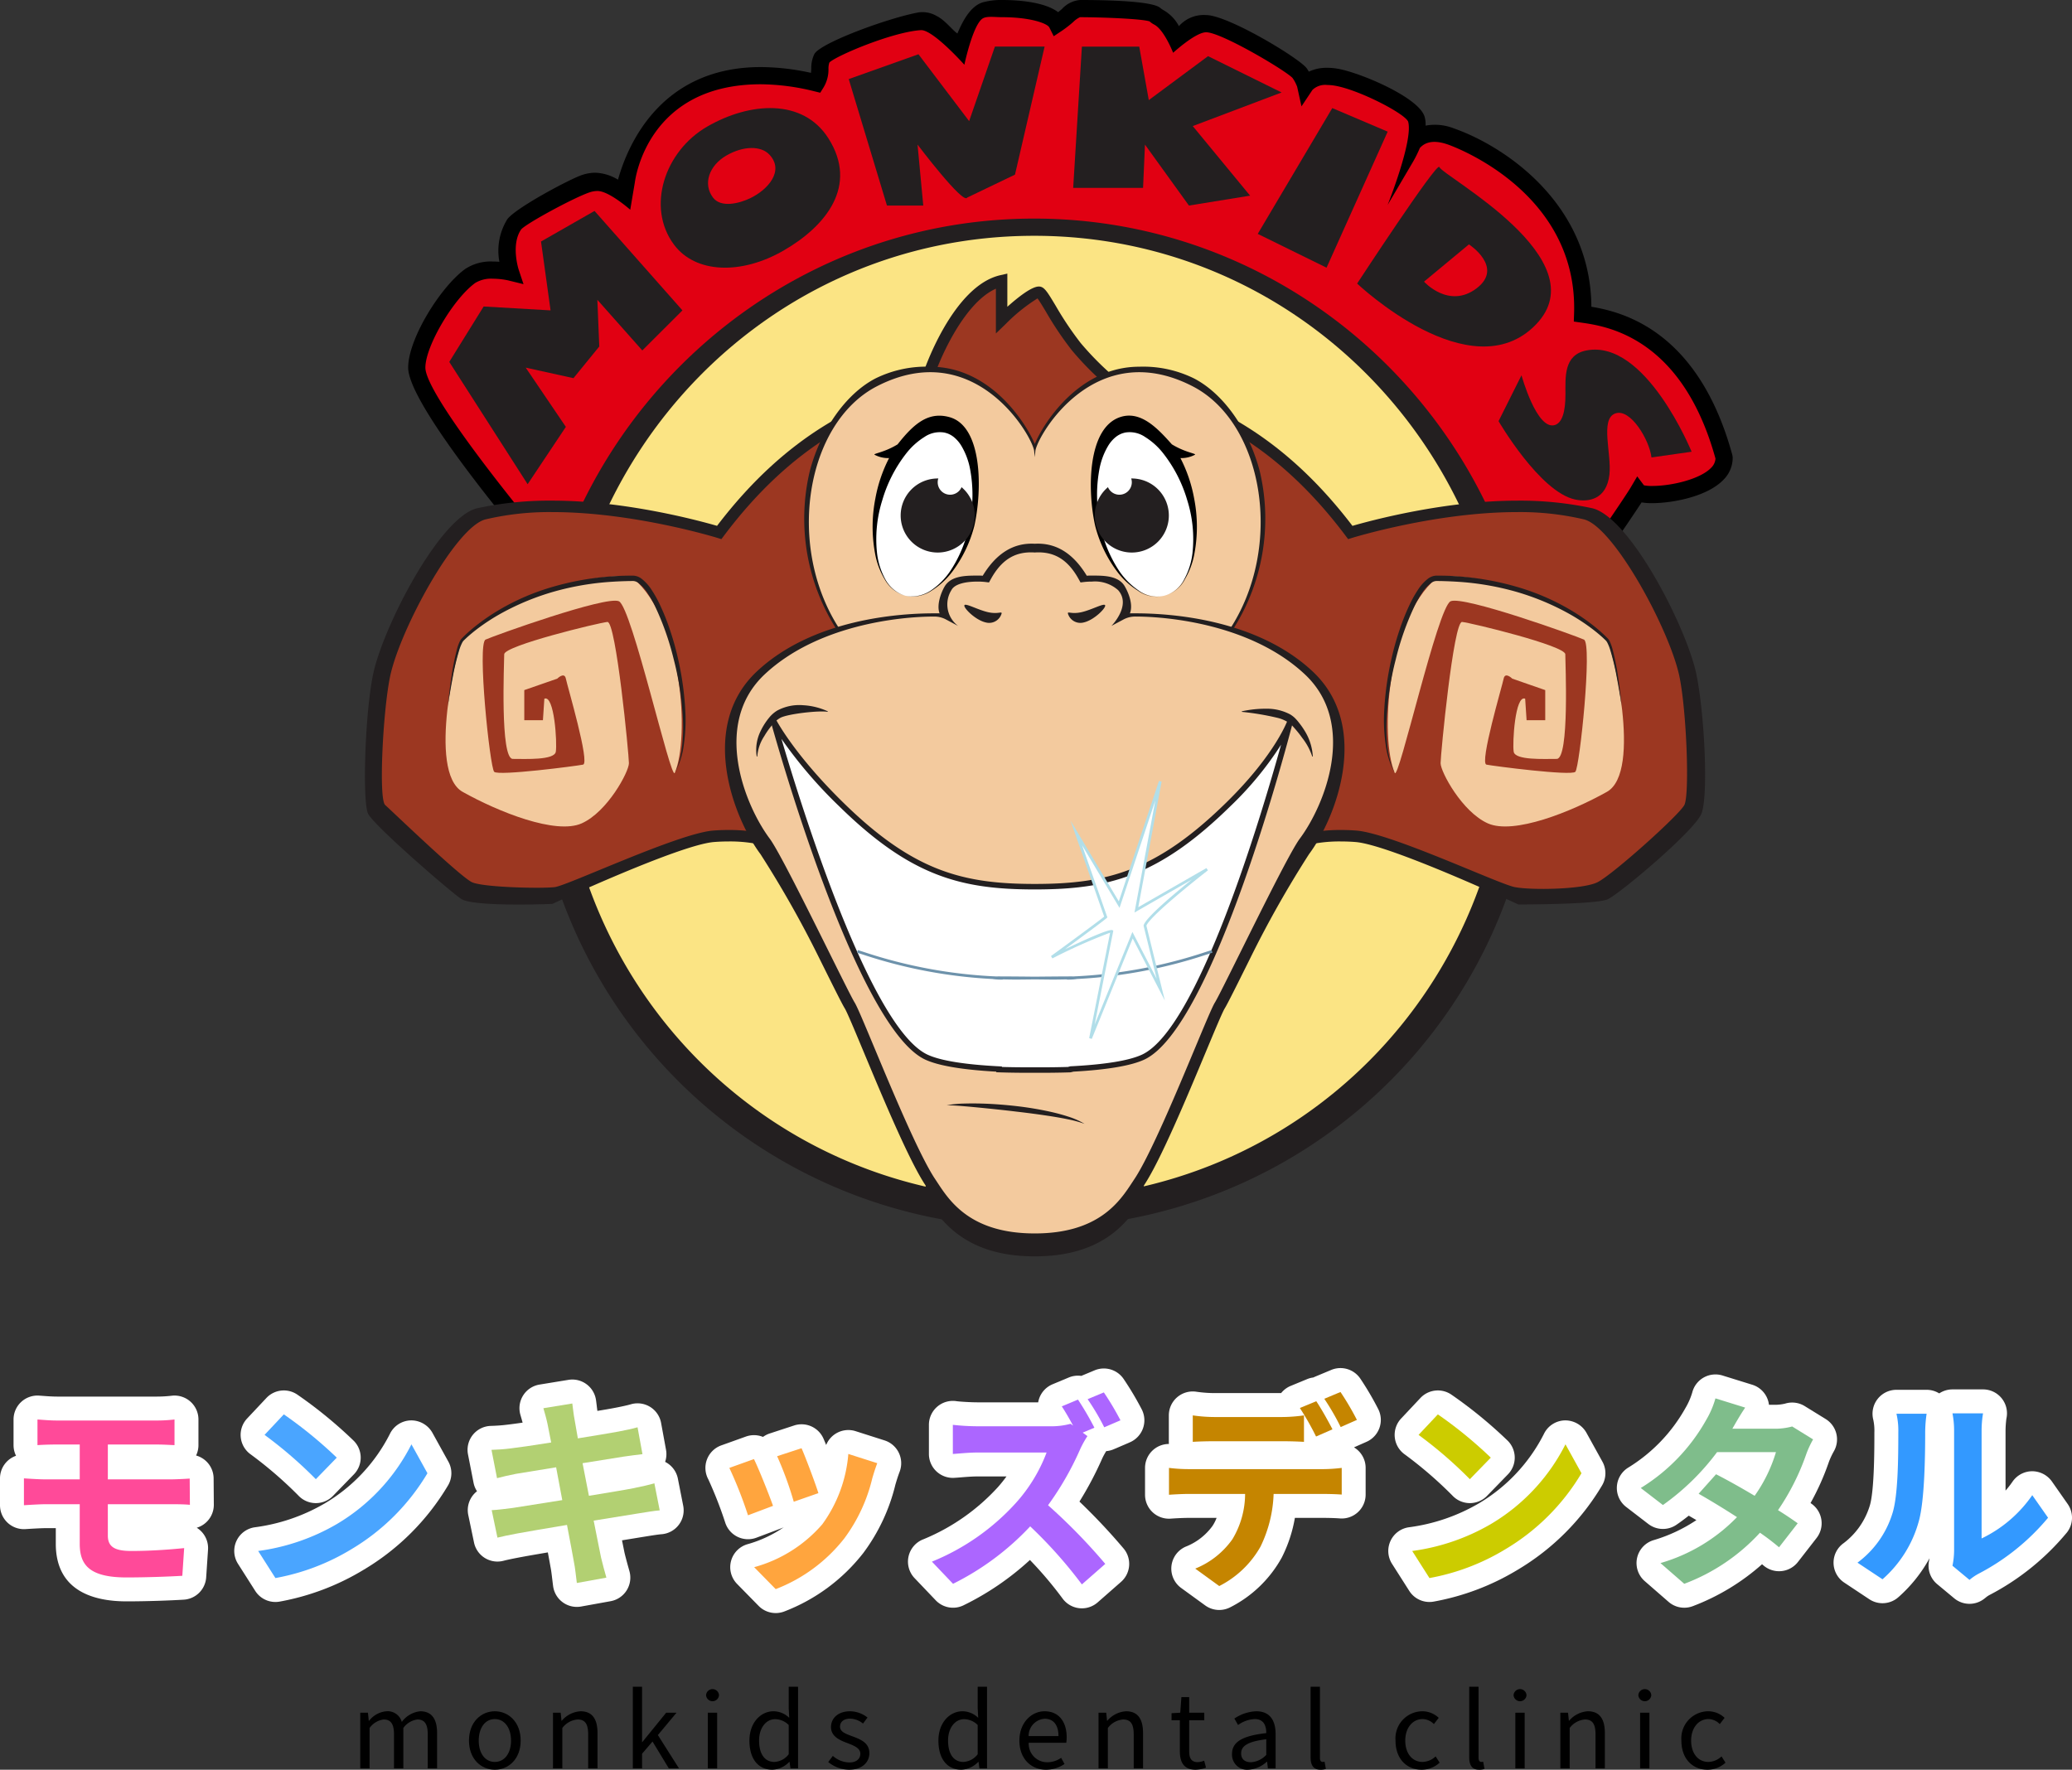 <svg id="デザイン_" data-name="デザイン１" xmlns="http://www.w3.org/2000/svg" width="302.981" height="258.827" viewBox="0 0 302.981 258.827">
  <rect x="0" y="0" width="302.981" height="258.827" fill="#333333" stroke="none"/>
  <defs>
    <style>
      .cls-1 {
        fill: #fff;
      }

      .cls-2 {
        fill: #ff4a99;
      }

      .cls-3 {
        fill: #4aa5ff;
      }

      .cls-4 {
        fill: #b2d072;
      }

      .cls-5 {
        fill: #ffa53e;
      }

      .cls-6 {
        fill: #ac66ff;
      }

      .cls-7 {
        fill: #c58500;
      }

      .cls-8 {
        fill: #cc0;
      }

      .cls-9 {
        fill: #7fbd8b;
      }

      .cls-10 {
        fill: #39f;
      }

      .cls-11 {
        fill: #e10012;
      }

      .cls-12 {
        fill: #fbe484;
      }

      .cls-13 {
        fill: #231f20;
      }

      .cls-14 {
        fill: #9c3721;
      }

      .cls-15 {
        fill: #f3ca9e;
      }

      .cls-16 {
        fill: #6d92ab;
      }

      .cls-17 {
        fill: #b1dee9;
      }
    </style>
  </defs>
  <g>
    <g>
      <g>
        <g>
          <path class="cls-1" d="M15.77,224.584c0,1.65,1.021,2.25,3.42,2.25,2.7,0,5.34-.18,7.739-.42l-.27,4.05c-1.949.12-5.34.24-8.16.24-5.489,0-6.84-1.89-6.84-4.92V219.994H6.771c-.84,0-2.37.09-3.271.15v-3.93c.841.06,2.34.15,3.271.15h4.889V211.264H8.39c-1.08,0-2.039.03-2.91.09v-3.75c.871.06,1.83.15,2.91.15H22.819a22.421,22.421,0,0,0,2.7-.15v3.75c-.78-.03-1.62-.09-2.7-.09H15.77V216.364H24.829c.631,0,2.13-.06,2.91-.12l.029,3.84c-.84-.09-2.189-.09-2.85-.09H15.77Z"/>
          <path class="cls-1" d="M18.499,234.204c-4.717,0-10.34-1.461-10.34-8.42V223.494H6.771c-.666,0-2.006.073-3.037.142A3.501,3.501,0,0,1,0,220.144v-3.93a3.501,3.501,0,0,1,2.345-3.304,3.491,3.491,0,0,1-.365-1.556v-3.75a3.499,3.499,0,0,1,3.741-3.492l.525.038c.688.051,1.398.104,2.144.104H22.819a18.984,18.984,0,0,0,2.249-.121,3.5,3.5,0,0,1,3.951,3.471v3.75a3.496,3.496,0,0,1-.346,1.517,3.501,3.501,0,0,1,2.565,3.346l.029,3.84a3.502,3.502,0,0,1-2.498,3.38,3.496,3.496,0,0,1,1.65,3.208l-.27,4.05a3.5,3.5,0,0,1-3.277,3.261C24.942,234.076,21.498,234.204,18.499,234.204Z"/>
        </g>
        <g>
          <path class="cls-1" d="M49.243,222.904a28.439,28.439,0,0,0,10.92-11.669l2.34,4.23a31.893,31.893,0,0,1-11.1,11.1,32.484,32.484,0,0,1-11.129,4.23l-2.52-3.96A30.906,30.906,0,0,0,49.243,222.904Zm0-9.719L46.185,216.334a62.47,62.47,0,0,0-7.5-6.479l2.819-3A62.88,62.88,0,0,1,49.243,213.184Z"/>
          <path class="cls-1" d="M40.273,234.294a3.501,3.501,0,0,1-2.952-1.621l-2.52-3.96a3.5,3.5,0,0,1,2.465-5.345,27.239,27.239,0,0,0,10.18-3.468l.01-.005a24.862,24.862,0,0,0,9.535-10.14,3.501,3.501,0,0,1,3.052-2.018,3.55,3.55,0,0,1,3.183,1.804L65.565,213.77a3.498,3.498,0,0,1-.013,3.411A35.374,35.374,0,0,1,53.209,229.562a36.013,36.013,0,0,1-12.348,4.682A3.497,3.497,0,0,1,40.273,234.294ZM46.185,219.834l-.039-0a3.501,3.501,0,0,1-2.525-1.117,59.059,59.059,0,0,0-6.94-5.993,3.501,3.501,0,0,1-.546-5.266l2.819-3a3.501,3.501,0,0,1,4.501-.509,65.273,65.273,0,0,1,8.306,6.804,3.5,3.5,0,0,1-.006,4.87l-3.059,3.15A3.499,3.499,0,0,1,46.185,219.834Z"/>
        </g>
        <g>
          <path class="cls-1" d="M96.469,220.894c-.779.06-2.01.27-3.149.45-1.44.24-3.87.63-6.51,1.05.479,2.46.899,4.47,1.08,5.4.21.9.51,1.98.779,2.94l-4.319.78c-.15-1.14-.24-2.16-.42-3.03-.15-.87-.54-2.94-1.021-5.46-3.06.51-5.879.99-7.169,1.23-1.29.24-2.311.45-3,.63l-.84-4.02c.81-.03,2.159-.21,3.119-.33,1.38-.21,4.17-.66,7.2-1.14l-.9-4.8c-2.64.42-4.949.81-5.88.96-1.05.21-1.859.39-2.76.63l-.81-4.14c.96-.03,1.859-.09,2.79-.21,1.05-.12,3.359-.45,5.939-.87-.24-1.26-.45-2.25-.54-2.73-.18-.84-.39-1.56-.6-2.28l4.229-.69c.09.6.18,1.62.33,2.34.06.42.24,1.41.48,2.76,2.55-.42,4.829-.78,5.909-.99.96-.18,2.1-.42,2.82-.63l.72,3.93c-.66.06-1.86.24-2.76.36l-6,.96.93,4.77c2.7-.45,5.16-.84,6.51-1.11,1.17-.24,2.28-.48,3.061-.72Z"/>
          <path class="cls-1" d="M84.35,235.013a3.499,3.499,0,0,1-3.47-3.042c-.047-.356-.089-.701-.129-1.034-.082-.688-.153-1.282-.249-1.746-.008-.037-.015-.074-.021-.112-.072-.422-.202-1.13-.372-2.036-1.717.292-2.999.515-3.728.651-1.271.236-2.198.43-2.757.575a3.499,3.499,0,0,1-4.31-2.671l-.84-4.02a3.496,3.496,0,0,1,1.277-3.479,3.471,3.471,0,0,1-.507-1.246l-.81-4.14a3.5,3.5,0,0,1,3.325-4.17c.932-.029,1.711-.087,2.451-.183.474-.054,1.24-.156,2.209-.296-.098-.368-.208-.744-.321-1.133a3.501,3.501,0,0,1,2.797-4.434l4.229-.69a3.499,3.499,0,0,1,4.024,2.936c.035.234.071.524.109.837.028.241.062.515.097.767,1.017-.167,1.852-.308,2.385-.412,1.059-.198,2.011-.409,2.51-.555a3.499,3.499,0,0,1,4.421,2.73l.72,3.93a3.489,3.489,0,0,1-.131,1.763q.114.057.226.124A3.501,3.501,0,0,1,99.124,216.258l.779,3.96a3.501,3.501,0,0,1-3.167,4.166c-.508.039-1.459.191-2.299.326l-.571.091c-.734.122-1.743.286-2.913.475.02.095.038.188.057.279.127.626.23,1.138.303,1.504.192.816.476,1.834.727,2.729a3.501,3.501,0,0,1-2.748,4.39l-4.319.78A3.501,3.501,0,0,1,84.35,235.013Z"/>
        </g>
        <g>
          <path class="cls-1" d="M113.039,220.234l-3.66,1.38a60.612,60.612,0,0,0-2.729-6.93l3.6-1.29C110.999,214.924,112.439,218.554,113.039,220.234Zm15.239-6.24c-.359.96-.54,1.59-.72,2.19a24.191,24.191,0,0,1-4.08,8.79,23.423,23.423,0,0,1-10.05,7.44l-3.149-3.21a20.189,20.189,0,0,0,9.96-6.27,20.226,20.226,0,0,0,3.81-10.29ZM119.669,218.374l-3.6,1.26a50.028,50.028,0,0,0-2.431-6.66l3.57-1.17C117.779,213.094,119.249,216.994,119.669,218.374Z"/>
          <path class="cls-1" d="M113.43,235.914a3.497,3.497,0,0,1-2.499-1.049l-3.149-3.21a3.499,3.499,0,0,1,1.605-5.835,17.857,17.857,0,0,0,5.219-2.455,3.494,3.494,0,0,1-.332.145l-3.66,1.38a3.5,3.5,0,0,1-4.573-2.224,58.994,58.994,0,0,0-2.464-6.305,3.501,3.501,0,0,1,1.893-4.97l3.6-1.29a3.494,3.494,0,0,1,2.5.053,3.494,3.494,0,0,1,.98-.504l3.57-1.17a3.501,3.501,0,0,1,4.291,1.911c.106.24.241.564.395.942a3.5,3.5,0,0,1,4.309-2.021l4.229,1.35a3.501,3.501,0,0,1,2.214,4.561c-.285.76-.436,1.265-.595,1.798l-.031.104a27.505,27.505,0,0,1-4.683,9.99,26.809,26.809,0,0,1-11.588,8.576A3.493,3.493,0,0,1,113.43,235.914Z"/>
        </g>
        <g>
          <path class="cls-1" d="M159.011,210.034a14.675,14.675,0,0,0-1.05,1.89,43.99,43.99,0,0,1-4.71,8.22,84.415,84.415,0,0,1,8.37,8.58l-3.42,3a66.382,66.382,0,0,0-7.56-8.489,39.419,39.419,0,0,1-11.28,8.4l-3.09-3.24a33.63,33.63,0,0,0,12.3-8.61,23.253,23.253,0,0,0,4.47-7.35H142.871c-1.26,0-2.909.18-3.539.21v-4.26a33.536,33.536,0,0,0,3.539.21h10.59a10.954,10.954,0,0,0,3.09-.36l.36.27c-.51-.96-1.11-2.01-1.65-2.82l2.37-.99a43.798,43.798,0,0,1,2.4,4.11l-1.71.72Zm2.46-1.29a35.268,35.268,0,0,0-2.43-4.11l2.37-.99a40.538,40.538,0,0,1,2.43,4.08Z"/>
          <path class="cls-1" d="M158.201,235.223a3.5,3.5,0,0,1-2.837-1.45,56.204,56.204,0,0,0-4.761-5.623,40.628,40.628,0,0,1-9.761,6.655,3.501,3.501,0,0,1-4.015-.756l-3.09-3.24a3.5,3.5,0,0,1,1.312-5.695,30.338,30.338,0,0,0,10.914-7.665c.414-.471.824-.985,1.213-1.515h-4.306c-.725,0-1.7.079-2.412.137-.4.032-.736.059-.96.069a3.5,3.5,0,0,1-3.667-3.496v-4.26a3.5,3.5,0,0,1,4.013-3.462c.543.08,2.155.172,3.026.172h8.939a3.546,3.546,0,0,1,.1-.423,3.501,3.501,0,0,1,2.002-2.217l2.37-.99a3.491,3.491,0,0,1,1.833-.237l1.947-.813a3.499,3.499,0,0,1,4.202,1.203,44.425,44.425,0,0,1,2.688,4.505,3.501,3.501,0,0,1-1.729,4.816l-2.37,1.02a3.503,3.503,0,0,1-1.094.274,10.807,10.807,0,0,0-.582,1.068,49.815,49.815,0,0,1-3.333,6.31,88.811,88.811,0,0,1,6.482,6.894,3.5,3.5,0,0,1-.399,4.85l-3.42,3A3.499,3.499,0,0,1,158.201,235.223Z"/>
        </g>
        <g>
          <path class="cls-1" d="M193.466,214.864a22.662,22.662,0,0,0,2.729-.18v3.9c-.75-.06-1.89-.09-2.729-.09h-7.23a19.023,19.023,0,0,1-1.92,7.709,14.39,14.39,0,0,1-6.029,5.76l-3.51-2.55a12.253,12.253,0,0,0,5.43-4.29,12.887,12.887,0,0,0,1.859-6.63h-8.249c-.87,0-2.04.06-2.88.12v-3.93a22.802,22.802,0,0,0,2.88.18ZM177.626,210.784c-1.02,0-2.31.03-3.21.09v-3.87a22.428,22.428,0,0,0,3.21.24h9.81a23.539,23.539,0,0,0,3.24-.24v3.87c-1.021-.06-2.19-.09-3.24-.09Zm14.819-.69a41.122,41.122,0,0,0-2.37-4.17l2.4-.99c.75,1.11,1.8,3,2.37,4.11Zm3.6-1.38a35.439,35.439,0,0,0-2.399-4.14l2.37-.99a39.968,39.968,0,0,1,2.399,4.08Z"/>
          <path class="cls-1" d="M178.286,235.463a3.499,3.499,0,0,1-2.058-.668l-3.51-2.55a3.5,3.5,0,0,1,.813-6.103,8.803,8.803,0,0,0,3.777-2.983,6.066,6.066,0,0,0,.591-1.165h-4.084c-.796,0-1.914.06-2.63.111a3.5,3.5,0,0,1-3.75-3.491v-3.93a3.499,3.499,0,0,1,3.493-3.5c-.009-.103-.014-.206-.014-.31v-3.87a3.5,3.5,0,0,1,4.041-3.458,18.927,18.927,0,0,0,2.669.198h9.711a3.496,3.496,0,0,1,1.404-1.055l2.4-.99a3.49,3.49,0,0,1,.907-.239c.08-.041.163-.08.248-.115l2.37-.99a3.501,3.501,0,0,1,4.238,1.254,43.138,43.138,0,0,1,2.658,4.527,3.499,3.499,0,0,1-1.731,4.729l-1.841.815a3.494,3.494,0,0,1,1.704,3.004v3.9a3.5,3.5,0,0,1-3.779,3.489c-.578-.046-1.586-.079-2.45-.079h-4.117a20.439,20.439,0,0,1-1.921,5.81,17.772,17.772,0,0,1-7.562,7.282A3.498,3.498,0,0,1,178.286,235.463Z"/>
        </g>
        <g>
          <path class="cls-1" d="M217.994,222.904a28.443,28.443,0,0,0,10.919-11.669l2.34,4.23a31.893,31.893,0,0,1-11.1,11.1,32.484,32.484,0,0,1-11.129,4.23l-2.521-3.96A30.923,30.923,0,0,0,217.994,222.904Zm0-9.719-3.061,3.15a62.381,62.381,0,0,0-7.499-6.479l2.819-3A62.963,62.963,0,0,1,217.994,213.184Z"/>
          <path class="cls-1" d="M209.023,234.294a3.498,3.498,0,0,1-2.951-1.621l-2.521-3.96a3.5,3.5,0,0,1,2.464-5.345,27.263,27.263,0,0,0,10.183-3.468l.008-.005a24.865,24.865,0,0,0,9.535-10.14,3.501,3.501,0,0,1,3.052-2.018,3.551,3.551,0,0,1,3.183,1.804l2.34,4.23a3.498,3.498,0,0,1-.013,3.411A35.374,35.374,0,0,1,221.959,229.562a36.013,36.013,0,0,1-12.348,4.682A3.497,3.497,0,0,1,209.023,234.294Zm5.91-14.46-.04-0a3.499,3.499,0,0,1-2.524-1.118,59.111,59.111,0,0,0-6.939-5.992,3.501,3.501,0,0,1-.546-5.266l2.819-3a3.501,3.501,0,0,1,4.501-.509,65.358,65.358,0,0,1,8.307,6.803,3.501,3.501,0,0,1-.007,4.872l-3.061,3.15A3.499,3.499,0,0,1,214.934,219.834Z"/>
        </g>
        <g>
          <path class="cls-1" d="M265.123,210.514a14.146,14.146,0,0,0-.99,2.13,34.486,34.486,0,0,1-4.14,8.22c1.11.69,2.13,1.38,2.88,1.92l-2.729,3.51a34.664,34.664,0,0,0-2.79-2.13,28.636,28.636,0,0,1-11.069,7.47l-3.48-3.03a25.368,25.368,0,0,0,11.19-6.72c-2.04-1.32-4.08-2.55-5.61-3.42l2.55-2.85c1.59.81,3.63,1.95,5.64,3.15a21.836,21.836,0,0,0,3.12-6.39H251.084a35.315,35.315,0,0,1-7.92,7.74l-3.24-2.49a27.458,27.458,0,0,0,9.57-9.959,13.288,13.288,0,0,0,1.35-3.15l4.35,1.35c-.72,1.05-1.5,2.43-1.859,3.06l-.03.03h6.149a9.528,9.528,0,0,0,2.61-.33Z"/>
          <path class="cls-1" d="M246.285,235.134a3.498,3.498,0,0,1-2.299-.86l-3.48-3.03a3.5,3.5,0,0,1,1.276-5.988,23.011,23.011,0,0,0,6.275-2.934c-.383-.227-.757-.445-1.117-.652q-.898.715-1.802,1.333a3.5,3.5,0,0,1-4.107-.115l-3.24-2.49a3.5,3.5,0,0,1,.303-5.758,23.909,23.909,0,0,0,8.366-8.72q.031-.055.064-.109a9.942,9.942,0,0,0,.93-2.167,3.5,3.5,0,0,1,4.427-2.472l4.35,1.35a3.5,3.5,0,0,1,2.438,2.933h.784a6.484,6.484,0,0,0,1.55-.165,3.5,3.5,0,0,1,2.899.358l3.06,1.89a3.499,3.499,0,0,1,1.189,4.732,10.816,10.816,0,0,0-.727,1.563,36.912,36.912,0,0,1-2.676,5.99c.057.041.113.081.169.121a3.501,3.501,0,0,1,.718,4.989l-2.729,3.51a3.499,3.499,0,0,1-5.067.485c-.058-.05-.117-.101-.18-.154a32.574,32.574,0,0,1-10.124,6.129A3.5,3.5,0,0,1,246.285,235.134Z"/>
        </g>
        <g>
          <path class="cls-1" d="M271.613,228.544a14.153,14.153,0,0,0,5.1-7.17c.84-2.58.87-8.25.87-11.88a10.916,10.916,0,0,0-.271-2.73h4.41a19.091,19.091,0,0,0-.21,2.7c0,3.54-.09,9.87-.9,12.899a17.372,17.372,0,0,1-5.34,8.61Zm13.89.45a11.488,11.488,0,0,0,.239-2.22V209.284a13.391,13.391,0,0,0-.239-2.58h4.47a15.198,15.198,0,0,0-.21,2.61v15.689a18.994,18.994,0,0,0,7.409-6.33l2.31,3.3a33.025,33.025,0,0,1-10.169,8.19,7.683,7.683,0,0,0-1.32.9Z"/>
          <path class="cls-1" d="M287.992,234.563a3.491,3.491,0,0,1-2.237-.809l-2.489-2.07a3.499,3.499,0,0,1-1.188-3.407c.022-.11.046-.238.068-.376a21.111,21.111,0,0,1-4.556,5.695,3.5,3.5,0,0,1-4.254.293l-3.659-2.43a3.5,3.5,0,0,1-.079-5.777,10.811,10.811,0,0,0,3.791-5.404c.694-2.133.694-8.418.694-10.785a7.468,7.468,0,0,0-.165-1.878,3.499,3.499,0,0,1,3.395-4.352h4.41a3.501,3.501,0,0,1,1.844.525,3.497,3.497,0,0,1,1.937-.585h4.47a3.5,3.5,0,0,1,3.421,4.241,13.722,13.722,0,0,0-.131,1.868v8.694a15.101,15.101,0,0,0,1.029-1.323,3.5,3.5,0,0,1,2.869-1.511,3.553,3.553,0,0,1,2.878,1.493l2.31,3.3a3.499,3.499,0,0,1-.092,4.139,36.655,36.655,0,0,1-11.356,9.177,3.129,3.129,0,0,0-.551.38l-.226.176A3.493,3.493,0,0,1,287.992,234.563Zm5.395-27.088a3.391,3.391,0,0,1-.098.346A2.327,2.327,0,0,0,293.387,207.476Z"/>
        </g>
      </g>
      <g>
        <path class="cls-2" d="M15.769,224.584c0,1.65,1.021,2.25,3.42,2.25,2.701,0,5.34-.18,7.74-.42l-.27,4.05c-1.95.12-5.34.24-8.16.24-5.49,0-6.84-1.89-6.84-4.92V219.994H6.77c-.84,0-2.37.09-3.271.15v-3.93c.841.06,2.34.15,3.271.15h4.89V211.264H8.39c-1.08,0-2.04.03-2.91.09v-3.75c.87.06,1.83.15,2.91.15H22.819a22.391,22.391,0,0,0,2.699-.15v3.75c-.779-.03-1.619-.09-2.699-.09H15.769V216.364H24.829c.63,0,2.129-.06,2.91-.12l.029,3.84c-.84-.09-2.189-.09-2.85-.09h-9.15Z"/>
        <path class="cls-3" d="M49.243,222.904a28.452,28.452,0,0,0,10.92-11.669l2.34,4.23a31.901,31.901,0,0,1-11.1,11.1,32.492,32.492,0,0,1-11.129,4.23l-2.521-3.96A30.918,30.918,0,0,0,49.243,222.904Zm0-9.719L46.184,216.334a62.318,62.318,0,0,0-7.5-6.479l2.819-3A62.962,62.962,0,0,1,49.243,213.184Z"/>
        <path class="cls-4" d="M96.468,220.894c-.779.06-2.01.27-3.148.45-1.441.24-3.871.63-6.51,1.05.479,2.46.898,4.47,1.08,5.4.209.9.51,1.98.779,2.94l-4.32.78c-.15-1.14-.24-2.16-.42-3.03-.15-.87-.539-2.94-1.02-5.46-3.061.51-5.879.99-7.17,1.23-1.289.24-2.311.45-3,.63l-.84-4.02c.811-.03,2.16-.21,3.119-.33,1.381-.21,4.17-.66,7.201-1.14l-.9-4.8c-2.641.42-4.949.81-5.881.96-1.049.21-1.859.39-2.76.63l-.809-4.14c.959-.03,1.859-.09,2.789-.21,1.051-.12,3.359-.45,5.939-.87-.24-1.26-.449-2.25-.539-2.73-.18-.84-.391-1.56-.6-2.28l4.229-.69c.09.6.18,1.62.33,2.34.061.42.24,1.41.48,2.76,2.551-.42,4.83-.78,5.91-.99.959-.18,2.1-.42,2.82-.63l.719,3.93c-.66.06-1.859.24-2.76.36l-6,.96.93,4.77c2.701-.45,5.16-.84,6.51-1.11,1.17-.24,2.281-.48,3.061-.72Z"/>
        <path class="cls-5" d="M113.038,220.234l-3.66,1.38a60.792,60.792,0,0,0-2.729-6.93l3.6-1.29C110.999,214.924,112.438,218.554,113.038,220.234Zm15.24-6.24c-.359.96-.541,1.59-.721,2.19a24.159,24.159,0,0,1-4.08,8.79,23.42,23.42,0,0,1-10.049,7.44l-3.15-3.21a20.187,20.187,0,0,0,9.961-6.27,20.225,20.225,0,0,0,3.809-10.29ZM119.669,218.374l-3.6,1.26a50.173,50.173,0,0,0-2.432-6.66l3.57-1.17C117.778,213.094,119.249,216.994,119.669,218.374Z"/>
        <path class="cls-6" d="M159.011,210.034a14.668,14.668,0,0,0-1.051,1.89,43.926,43.926,0,0,1-4.709,8.22,84.396,84.396,0,0,1,8.369,8.58l-3.42,3a66.372,66.372,0,0,0-7.559-8.489,39.424,39.424,0,0,1-11.281,8.4l-3.09-3.24a33.634,33.634,0,0,0,12.301-8.61,23.267,23.267,0,0,0,4.469-7.35H142.87c-1.26,0-2.908.18-3.539.21v-4.26a33.568,33.568,0,0,0,3.539.21H153.46a10.949,10.949,0,0,0,3.09-.36l.361.27c-.51-.96-1.111-2.01-1.65-2.82l2.369-.99a43.372,43.372,0,0,1,2.4,4.11l-1.709.72Zm2.459-1.29a34.996,34.996,0,0,0-2.43-4.11l2.371-.99a40.907,40.907,0,0,1,2.43,4.08Z"/>
        <path class="cls-7" d="M193.466,214.864a22.647,22.647,0,0,0,2.729-.18v3.9c-.75-.06-1.889-.09-2.729-.09h-7.23a19.023,19.023,0,0,1-1.92,7.709,14.396,14.396,0,0,1-6.029,5.76l-3.51-2.55a12.264,12.264,0,0,0,5.43-4.29,12.897,12.897,0,0,0,1.859-6.63h-8.25c-.869,0-2.039.06-2.879.12v-3.93a22.786,22.786,0,0,0,2.879.18ZM177.626,210.784c-1.02,0-2.311.03-3.211.09v-3.87a22.453,22.453,0,0,0,3.211.24h9.809a23.528,23.528,0,0,0,3.24-.24v3.87c-1.02-.06-2.189-.09-3.24-.09Zm14.818-.69a40.927,40.927,0,0,0-2.369-4.17l2.4-.99c.75,1.11,1.799,3,2.369,4.11Zm3.6-1.38a35.434,35.434,0,0,0-2.398-4.14l2.369-.99a39.984,39.984,0,0,1,2.4,4.08Z"/>
        <path class="cls-8" d="M217.993,222.904a28.452,28.452,0,0,0,10.92-11.669l2.34,4.23a31.893,31.893,0,0,1-11.1,11.1,32.492,32.492,0,0,1-11.129,4.23l-2.521-3.96A30.923,30.923,0,0,0,217.993,222.904Zm0-9.719-3.061,3.15a62.294,62.294,0,0,0-7.498-6.479l2.818-3A62.889,62.889,0,0,1,217.993,213.184Z"/>
        <path class="cls-9" d="M265.122,210.514a14.242,14.242,0,0,0-.99,2.13,34.479,34.479,0,0,1-4.139,8.22c1.109.69,2.129,1.38,2.879,1.92l-2.729,3.51a34.699,34.699,0,0,0-2.791-2.13,28.632,28.632,0,0,1-11.068,7.47l-3.48-3.03a25.364,25.364,0,0,0,11.189-6.72c-2.039-1.32-4.08-2.55-5.609-3.42l2.549-2.85c1.59.81,3.631,1.95,5.641,3.15a21.806,21.806,0,0,0,3.119-6.39H251.083a35.274,35.274,0,0,1-7.92,7.74l-3.24-2.49a27.449,27.449,0,0,0,9.57-9.959,13.288,13.288,0,0,0,1.35-3.15l4.35,1.35c-.719,1.05-1.5,2.43-1.859,3.06l-.029.03h6.148a9.53,9.53,0,0,0,2.611-.33Z"/>
        <path class="cls-10" d="M271.612,228.544a14.147,14.147,0,0,0,5.1-7.17c.84-2.58.871-8.25.871-11.88a10.862,10.862,0,0,0-.271-2.73h4.41a19.317,19.317,0,0,0-.209,2.7c0,3.54-.09,9.87-.9,12.899a17.379,17.379,0,0,1-5.34,8.61Zm13.891.45a11.495,11.495,0,0,0,.238-2.22V209.284a13.434,13.434,0,0,0-.238-2.58h4.469a15.365,15.365,0,0,0-.209,2.61v15.689a18.992,18.992,0,0,0,7.408-6.33l2.311,3.3a33.04,33.04,0,0,1-10.17,8.19,7.723,7.723,0,0,0-1.32.9Z"/>
      </g>
    </g>
    <g>
      <path d="M52.679,250.487h1.125l.12,1.185h.045a3.578,3.578,0,0,1,2.534-1.395,2.147,2.147,0,0,1,2.25,1.56,3.851,3.851,0,0,1,2.686-1.56c1.68,0,2.475,1.11,2.475,3.195v5.16H62.548v-4.98c0-1.53-.479-2.175-1.515-2.175a3.007,3.007,0,0,0-2.055,1.245v5.91H57.614v-4.98c0-1.53-.48-2.175-1.516-2.175a3.007,3.007,0,0,0-2.055,1.245v5.91H52.679Z"/>
      <path d="M68.577,254.567c0-2.715,1.785-4.29,3.779-4.29,1.995,0,3.78,1.575,3.78,4.29,0,2.7-1.785,4.26-3.78,4.26C70.362,258.827,68.577,257.267,68.577,254.567Zm6.149,0c0-1.875-.96-3.15-2.37-3.15s-2.354,1.275-2.354,3.15c0,1.875.944,3.12,2.354,3.12S74.727,256.442,74.727,254.567Z"/>
      <path d="M80.862,250.487h1.125l.119,1.17h.045a3.908,3.908,0,0,1,2.73-1.38c1.71,0,2.49,1.11,2.49,3.195v5.16H86.007v-4.98c0-1.53-.465-2.175-1.545-2.175a3.096,3.096,0,0,0-2.234,1.245v5.91H80.862Z"/>
      <path d="M92.536,246.692h1.35v8.1H93.916l3.495-4.305h1.515l-2.729,3.27,3.09,4.875H97.801L95.416,254.702l-1.53,1.785v2.145H92.536Z"/>
      <path d="M103.246,247.922a.947.947,0,0,1,1.89,0,.947.947,0,0,1-1.89,0Zm.255,2.565h1.365v8.145H103.501Z"/>
      <path d="M109.587,254.567c0-2.64,1.664-4.29,3.524-4.29a3.314,3.314,0,0,1,2.295.96l-.075-1.41v-3.135h1.365v11.939h-1.109l-.136-.96h-.03a3.632,3.632,0,0,1-2.475,1.155C110.906,258.827,109.587,257.282,109.587,254.567Zm5.744,1.995v-4.275a2.858,2.858,0,0,0-1.979-.855c-1.32,0-2.354,1.26-2.354,3.12,0,1.965.809,3.135,2.249,3.135A2.799,2.799,0,0,0,115.331,256.562Z"/>
      <path d="M121.109,257.702l.675-.9a3.696,3.696,0,0,0,2.415.96c1.08,0,1.605-.57,1.605-1.275,0-.825-.96-1.2-1.86-1.545-1.14-.42-2.43-.975-2.43-2.355,0-1.29,1.035-2.31,2.805-2.31a4.223,4.223,0,0,1,2.535.915l-.66.885a3.065,3.065,0,0,0-1.875-.72c-1.02,0-1.485.54-1.485,1.17,0,.78.886,1.065,1.801,1.41,1.185.45,2.489.93,2.489,2.475,0,1.32-1.05,2.415-2.97,2.415A4.913,4.913,0,0,1,121.109,257.702Z"/>
      <path d="M137.22,254.567c0-2.64,1.665-4.29,3.524-4.29a3.312,3.312,0,0,1,2.295.96l-.074-1.41v-3.135h1.364v11.939h-1.109l-.135-.96h-.03a3.634,3.634,0,0,1-2.475,1.155C138.54,258.827,137.22,257.282,137.22,254.567Zm5.745,1.995v-4.275a2.862,2.862,0,0,0-1.98-.855c-1.319,0-2.354,1.26-2.354,3.12,0,1.965.81,3.135,2.25,3.135A2.799,2.799,0,0,0,142.965,256.562Z"/>
      <path d="M149.062,254.567c0-2.64,1.785-4.29,3.675-4.29,2.07,0,3.24,1.5,3.24,3.825a5.437,5.437,0,0,1-.06.78h-5.49a2.699,2.699,0,0,0,2.7,2.85,3.513,3.513,0,0,0,2.04-.645l.494.9a4.845,4.845,0,0,1-2.699.84C150.802,258.827,149.062,257.252,149.062,254.567Zm5.715-.66c0-1.65-.75-2.535-2.024-2.535a2.505,2.505,0,0,0-2.34,2.535Z"/>
      <path d="M160.634,250.487h1.125l.12,1.17h.045a3.906,3.906,0,0,1,2.729-1.38c1.71,0,2.49,1.11,2.49,3.195v5.16h-1.365v-4.98c0-1.53-.465-2.175-1.545-2.175a3.098,3.098,0,0,0-2.234,1.245v5.91h-1.365Z"/>
      <path d="M172.527,256.112v-4.515H171.312V250.562l1.274-.075.165-2.28h1.141v2.28h2.204v1.11h-2.204v4.545c0,1.005.314,1.575,1.26,1.575a2.881,2.881,0,0,0,.93-.21l.27,1.02a5.129,5.129,0,0,1-1.499.3C173.112,258.827,172.527,257.747,172.527,256.112Z"/>
      <path d="M180.153,256.517c0-1.77,1.545-2.655,5.01-3.045,0-1.05-.345-2.055-1.68-2.055a4.489,4.489,0,0,0-2.445.87l-.54-.945a6.128,6.128,0,0,1,3.21-1.065c1.979,0,2.82,1.335,2.82,3.345v5.01h-1.125l-.12-.975h-.045a4.366,4.366,0,0,1-2.7,1.17A2.208,2.208,0,0,1,180.153,256.517Zm5.01.135v-2.28c-2.745.33-3.675,1.005-3.675,2.055,0,.93.63,1.305,1.439,1.305A3.329,3.329,0,0,0,185.163,256.652Z"/>
      <path d="M191.644,257.012V246.692h1.365v10.409c0,.42.18.585.39.585a1.209,1.209,0,0,0,.285-.03l.195,1.05a2.16,2.16,0,0,1-.795.12C192.063,258.827,191.644,258.166,191.644,257.012Z"/>
      <path d="M204.062,254.567a3.966,3.966,0,0,1,3.93-4.29,3.483,3.483,0,0,1,2.386.96l-.705.915a2.366,2.366,0,0,0-1.635-.735c-1.471,0-2.551,1.275-2.551,3.15,0,1.875,1.021,3.12,2.521,3.12a2.872,2.872,0,0,0,1.92-.81l.585.915a3.883,3.883,0,0,1-2.625,1.035C205.728,258.827,204.062,257.267,204.062,254.567Z"/>
      <path d="M214.839,257.012V246.692h1.365v10.409c0,.42.18.585.39.585a1.209,1.209,0,0,0,.285-.03l.195,1.05a2.16,2.16,0,0,1-.795.12C215.259,258.827,214.839,258.166,214.839,257.012Z"/>
      <path d="M221.326,247.922a.947.947,0,0,1,1.89,0,.947.947,0,0,1-1.89,0Zm.255,2.565h1.365v8.145h-1.365Z"/>
      <path d="M228.163,250.487h1.125l.12,1.17h.045a3.906,3.906,0,0,1,2.729-1.38c1.71,0,2.49,1.11,2.49,3.195v5.16h-1.365v-4.98c0-1.53-.465-2.175-1.545-2.175a3.098,3.098,0,0,0-2.234,1.245v5.91h-1.365Z"/>
      <path d="M239.57,247.922a.947.947,0,0,1,1.89,0,.947.947,0,0,1-1.89,0Zm.255,2.565h1.365v8.145H239.825Z"/>
      <path d="M245.864,254.567a3.966,3.966,0,0,1,3.93-4.29,3.483,3.483,0,0,1,2.386.96l-.705.915a2.366,2.366,0,0,0-1.635-.735c-1.471,0-2.551,1.275-2.551,3.15,0,1.875,1.021,3.12,2.521,3.12a2.872,2.872,0,0,0,1.92-.81l.585.915a3.883,3.883,0,0,1-2.625,1.035C247.529,258.827,245.864,257.267,245.864,254.567Z"/>
    </g>
    <g>
      <g>
        <path class="cls-11" d="M82.48,84.236S60.944,59.365,60.944,53.768c0-3.689,4.436-10.973,7.825-13.415,2.071-1.493,5.869-.559,5.869-.559s-1.397-4.192.559-6.986c.807-1.153,8.499-5.163,10.621-5.87a4.751,4.751,0,0,1,5.31,1.677S94.202,5.977,119.355,12.125c.876-1.402.245-2.48.839-3.633.594-1.153,11.458-6.987,15.371-5.031,3.913,1.956,4.192,2.795,4.192,2.795s.838-4.191,3.633-4.751,10.062-.28,11.179,1.956c1.677-1.118,2.341-2.204,3.354-2.204s10.084.111,10.9.838,3.074,1.366,2.795,4.719c1.677-1.956,1.957-3.354,4.751-3.354,2.794,0,12.997,6.199,13.694,7.267a6.009,6.009,0,0,1,.838,1.677s1.119-1.677,4.473-1.118c3.354.559,11.18,4.193,11.738,6.149.558,1.956-1.538,5.52-1.538,5.52s.979-4.96,6.569-3.004c5.589,1.956,19.843,9.782,19.284,25.992,3.912.558,15.583,2.236,20.681,20.961.145,5.031-11.738,6.147-12.577,5.031-.661,1.123-3.912,5.869-3.912,5.869l-15.053,8.599S151.921,89.216,129.21,89.519C106.499,89.821,82.48,84.236,82.48,84.236Z"/>
        <path d="M127.411,90.788c-22.051,0-44.986-5.273-45.216-5.327l-.398-.092-.267-.31c-3.648-4.212-21.843-25.518-21.843-31.291,0-4.257,4.78-11.864,8.348-14.435a6.79,6.79,0,0,1,4.033-1.085c.334,0,.656.015.956.039a8.763,8.763,0,0,1,1.143-6.2c1.135-1.621,9.123-5.889,10.949-6.497A6.188,6.188,0,0,1,87.071,25.261a6.881,6.881,0,0,1,3.298,1.016C91.734,21.363,96.513,9.81,111.247,9.81a34.624,34.624,0,0,1,7.335.847,6.129,6.129,0,0,0,.048-.665,4.627,4.627,0,0,1,.445-2.075c.842-1.636,10.928-5.337,15.296-6.111a4.138,4.138,0,0,1,2.594.531c1.249.625,2.26,2.038,3.031,2.56.647-1.492,1.862-4.2,3.985-4.624A10.056,10.056,0,0,1,146.568,0c1.925,0,6.078.197,8.161,1.781.2-.162.383-.319.557-.467A4.049,4.049,0,0,1,157.923,0c3.899,0,10.608.15,11.737,1.158a3.772,3.772,0,0,0,.445.31A5.825,5.825,0,0,1,172.388,3.823a4.843,4.843,0,0,1,3.981-1.619c3.186,0,13.815,6.409,14.747,7.837.1.153.19.298.272.436a6.11,6.11,0,0,1,2.682-.562,9.158,9.158,0,0,1,1.51.132c3.176.529,11.92,4.168,12.741,7.043a4.094,4.094,0,0,1,.137,1.284,7.505,7.505,0,0,1,4.1.39c7.545,2.641,20.049,11.065,20.142,26.1,4.847.797,15.719,3.703,20.621,21.709l.043.295a4.529,4.529,0,0,1-1.373,3.323c-2.421,2.492-7.55,3.396-10.407,3.397a8.923,8.923,0,0,1-1.54-.111c-1.137,1.75-3.278,4.877-3.388,5.037l-.163.238-15.57,8.894-.306.011c-.687.029-68.922,2.818-91.39,3.117Q128.32,90.788,127.411,90.788ZM83.161,83.101c3.213.712,25.315,5.438,46.033,5.16,21.661-.289,85.994-2.898,91.014-3.103l14.537-8.302c1.158-1.695,3.22-4.741,3.703-5.56l.958-1.626.981,1.308a5.649,5.649,0,0,0,1.198.095c2.908-.001,7.023-1.008,8.604-2.635a2.069,2.069,0,0,0,.661-1.367c-4.906-17.783-15.96-19.363-19.6-19.884l-1.118-.159.039-1.129c.617-17.882-17.664-24.489-18.442-24.761-1.842-.645-3.218-.49-4.11.51a17.922,17.922,0,0,1-.959,1.945l-3.753,6.381s3.788-9.464,2.998-12.193c-.522-1.207-7.247-4.672-10.735-5.253a6.678,6.678,0,0,0-1.097-.098,2.694,2.694,0,0,0-2.149.71l-1.614,2.417-.631-2.867h0a5.641,5.641,0,0,0-.667-1.274c-.94-1.062-10.434-6.697-12.641-6.697-1.563,0-4.829,3.002-4.829,3.002s-1.319-3.422-2.807-4.146a3.311,3.311,0,0,1-.636-.446c-1.142-.397-7.263-.614-10.174-.614a3.374,3.374,0,0,0-1.004.713,17.007,17.007,0,0,1-1.652,1.28l-1.186.79-.637-1.274c-.316-.633-2.881-1.509-6.876-1.509-1.153,0-2.345-.201-2.931.223-1.419,1.027-2.623,6.732-2.623,6.732s-4.612-5.171-6.364-5.06c-4.157.262-12.41,3.76-13.374,4.733a2.723,2.723,0,0,0-.133.944,5.04,5.04,0,0,1-.722,2.704l-.482.771-.884-.216a33.178,33.178,0,0,0-7.81-1.022c-16.449,0-18.322,13.67-18.414,14.342L92.159,30.674s-3.1-2.741-4.784-2.741a3.665,3.665,0,0,0-1.16.199c-2.251.75-9.263,4.549-10.004,5.42-1.533,2.191-.391,5.809-.379,5.845l.72,2.162-2.214-.544a10.941,10.941,0,0,0-2.271-.252,4.474,4.474,0,0,0-2.563.61c-3.207,2.311-7.303,9.262-7.303,12.395C62.202,57.462,74.941,73.577,83.161,83.101Z"/>
      </g>
      <g>
        <path class="cls-12" d="M223.042,105.332c0,40.054-32.158,72.525-71.825,72.525-39.669,0-71.827-32.471-71.827-72.525,0-40.054,32.158-72.524,71.827-72.524C190.884,32.808,223.042,65.278,223.042,105.332Z"/>
        <path class="cls-13" d="M151.217,179.534a73.221,73.221,0,0,1-73.504-73.364c0-40.914,32.973-74.201,73.504-74.201,40.529,0,73.502,33.287,73.502,74.201A73.221,73.221,0,0,1,151.217,179.534Zm0-145.049c-38.681,0-69.312,31.782-69.312,70.847,0,39.066,30.631,70.01,69.312,70.01,38.68,0,69.31-30.944,69.31-70.01C220.527,66.267,189.897,34.485,151.217,34.485Z"/>
      </g>
      <g>
        <polygon class="cls-13" points="77.154 70.816 65.695 52.93 70.722 44.826 80.507 45.394 79.11 35.323 86.935 30.851 99.791 45.394 93.922 51.253 87.351 43.848 87.63 50.676 83.857 55.307 76.874 53.768 82.743 62.432 77.154 70.816"/>
        <path class="cls-13" d="M129.696,30.062,124.106,11.567l10.197-3.632,7.41,9.78,3.769-10.9h7.267L148.417,25.542l-6.983,3.352c-.559,1.119-7.266-7.745-7.266-7.745l.838,8.913Z"/>
        <polygon class="cls-13" points="156.928 27.478 158.202 6.816 166.587 6.816 167.984 14.641 176.648 8.213 187.404 13.524 174.413 18.439 182.797 28.615 173.853 30.062 167.425 21.149 167.146 27.478 156.928 27.478"/>
        <polygon class="cls-13" points="194.815 15.807 183.915 34.205 193.976 39.15 202.916 19.254 194.815 15.807"/>
        <path class="cls-13" d="M247.357,66.066s-6.712-16.489-15.372-14.813c-3.35.648-3.075,3.912-3.074,6.428.001,2.515-.471,4.141-1.543,4.479-2.655.838-4.885-7.274-4.885-7.274l-3.354,6.707s6.005,10.342,11.179,11.459c1.986.428,4.608,0,5.031-3.633.348-2.99-1.398-8.105.838-8.944,2.236-.838,5.031,3.913,5.311,6.428Z"/>
        <path class="cls-13" d="M121.128,20.22c-3.73-5.858-11.481-5.307-17.716-1.707-6.235,3.599-8.931,11.779-4.864,17.258,3.126,4.211,9.802,4.468,16.038.869C120.821,33.041,125.533,27.139,121.128,20.22Zm-11.439,8.775c-1.566.747-4.258,1.448-5.43-.099-1.526-2.014-.545-4.705,1.956-6.149,2.502-1.444,5.061-1.444,6.288-.139C114.74,24.983,112.296,27.75,109.689,28.995Z"/>
        <path class="cls-13" d="M210.466,24.423c-.328-.82-12.018,17.048-12.018,17.048s16.625,15.791,26.128,6.009C233.851,37.93,211.025,25.821,210.466,24.423Zm5.449,17.747c-4.053,3.075-7.685-.979-7.685-.979l6.568-5.45S219.968,39.096,215.915,42.17Z"/>
      </g>
      <g>
        <path class="cls-14" d="M246.402,98.799c-1.374-6.672-9.549-22.393-14.579-23.65-14.235-3.559-34.376,2.725-34.376,2.725C184.87,61.105,172.294,58.799,167.263,56.493l-4.236,4.304,1.325-3.455a43.691,43.691,0,0,1-6.966-6.637c-2.911-3.594-4.851-7.965-5.47-7.965-1.257,0-5.45,4.052-5.45,4.052V41.063c-6.149,1.397-10.48,12.576-11.04,14.952l.508,1.041-.578-.562c-5.031,2.306-17.607,4.611-30.184,21.38,0,0-20.142-6.284-34.376-2.725C65.765,76.406,57.59,92.127,56.215,98.799c-1.191,5.784-.722,19.32-.722,19.32l13.205,11.738,12.572.735s17.822-7.862,23.062-8.281a22.737,22.737,0,0,1,8.734.839l38.128-17.201,38.355,17.201a22.74,22.74,0,0,1,8.735-.839c5.24.419,23.062,8.281,23.062,8.281l12.572-.735,13.205-11.738S247.594,104.583,246.402,98.799Z"/>
        <path class="cls-13" d="M222.033,132.279l-.185-.081c-.177-.078-18.59-8.647-23.629-9.05-.687-.056-1.383-.083-2.067-.083a20.811,20.811,0,0,0-6.319.874l-.317.114-.309-.138-38.011-17.046-38.092,17.184-.32-.114a20.8,20.8,0,0,0-6.318-.874c-.684,0-1.379.027-2.067.083-5.04.403-23.452,8.972-23.629,9.05,0,0-11.181.471-13.25-.681-1.077-.6-12.865-10.754-13.704-12.529s-.459-14.542.738-20.357c1.39-6.75,9.647-22.907,15.198-24.294a49.983,49.983,0,0,1,11.049-1.117c10.646,0,21.483,2.943,24.05,3.686,10.574-13.879,20.975-17.717,27.217-20.021.958-.354,1.808-.667,2.516-.968l.022-.093c.422-1.79,4.793-14.014,11.67-15.577l1.024-.233v4.854c1.61-1.438,3.565-2.964,4.612-2.964.769,0,1.195.709,2.459,2.817a47.612,47.612,0,0,0,3.663,5.459,43.153,43.153,0,0,0,6.813,6.49l.513.379-.115.299,1.83-1.859.535.245c.783.359,1.78.727,2.935,1.153,6.242,2.304,16.643,6.142,27.218,20.021,2.567-.744,13.403-3.686,24.05-3.686a49.987,49.987,0,0,1,11.049,1.117c5.551,1.387,13.807,17.544,15.197,24.294,1.198,5.815,1.764,17.802.739,20.357-1.025,2.556-11.988,11.743-13.703,12.529C233.382,132.301,222.033,132.279,222.033,132.279ZM196.152,121.387c.729,0,1.469.03,2.201.088,5.09.408,20.767,7.803,23.147,8.267,2.38.464,9.901.36,12.08-.706s11.939-9.804,12.718-11.304c.78-1.5.334-13.663-.716-18.764-1.4-6.801-9.586-21.913-13.961-23.007a40.813,40.813,0,0,0-9.804-1.066c-11.872,0-23.998,3.74-24.119,3.778l-.565.177-.355-.473c-10.398-13.864-20.671-17.655-26.809-19.919-.943-.348-1.784-.658-2.512-.965l-6.65,6.757,2.539-6.623a43.702,43.702,0,0,1-6.611-6.394,48.982,48.982,0,0,1-3.797-5.652c-.446-.743-.942-1.569-1.225-1.939a25.324,25.324,0,0,0-4.664,3.754l-1.421,1.373V42.223c-4.82,2.121-8.544,10.917-9.313,13.701l2.488,5.093-3.627-3.529c-.731.308-1.576.619-2.524.969C126.513,60.722,116.24,64.513,105.842,78.377l-.355.473-.566-.177c-.121-.038-12.257-3.778-24.119-3.778a40.804,40.804,0,0,0-9.804,1.066c-4.376,1.094-12.561,16.206-13.962,23.007-1.051,5.101-1.686,17.901-.716,18.764.97.862,11.032,10.553,12.718,11.304,1.686.75,10.176.94,12.08.706s18.058-7.859,23.148-8.267c.732-.058,1.472-.088,2.2-.088a23.298,23.298,0,0,1,6.55.865L151.195,105.029l.344.155,38.061,17.069A23.292,23.292,0,0,1,196.152,121.387Z"/>
      </g>
      <path class="cls-13" d="M168.391,97.6h-.001c-6.404-0-13.389-2.443-17.08-3.947-3.692,1.503-10.678,3.947-17.081,3.947-5.466,0-9.407-1.767-11.711-5.252a30.103,30.103,0,0,1-4.105-23.443c1.561-5.974,5.24-11.31,9.632-13.571a16.821,16.821,0,0,1,7.984-1.701c8.814,0,14.003,8.253,15.282,11.301,1.29-3.073,6.476-11.301,15.278-11.301a16.822,16.822,0,0,1,7.985,1.701c4.391,2.261,8.07,7.597,9.632,13.571A30.103,30.103,0,0,1,180.1,92.348C177.796,95.833,173.856,97.6,168.391,97.6Zm-17.081-4.814.152.062c3.594,1.475,10.572,3.949,16.928,3.949,5.18,0,8.895-1.646,11.042-4.892a29.134,29.134,0,0,0,3.597-22.797c-1.503-5.75-4.636-10.104-8.822-12.259a16.667,16.667,0,0,0-7.617-2.013c-9.323,0-14.549,9.56-14.791,11.149l-.09.918h-.798l-.092-.938c-.239-1.568-5.468-11.128-14.789-11.128a16.668,16.668,0,0,0-7.617,2.013c-4.186,2.155-7.319,6.508-8.822,12.258a29.134,29.134,0,0,0,3.596,22.797c2.147,3.246,5.861,4.892,11.042,4.892,6.355,0,13.334-2.474,16.929-3.949Z"/>
      <g>
        <path class="cls-15" d="M191.368,98.807a31.152,31.152,0,0,0-11.679-6.575c.025-.037.052-.069.077-.106,8.039-12.157,5.009-30.288-5.376-35.633-14.254-7.336-22.638,7.127-22.988,9.432l-.092.938-.092-.938c-.351-2.306-8.735-16.769-22.989-9.432-10.386,5.346-13.415,23.476-5.377,35.633.024.037.052.069.077.106a31.152,31.152,0,0,0-11.679,6.575c-8.03,7.523-3.284,19.101.629,24.342,1.947,2.607,11.319,22.218,12.367,23.895,1.048,1.677,8.261,20.583,11.793,25.859,1.796,2.683,4.883,8.328,15.271,8.328,10.387,0,13.473-5.644,15.27-8.328,3.532-5.276,10.746-24.182,11.794-25.859s10.42-21.289,12.367-23.895C194.652,117.909,199.397,106.331,191.368,98.807Z"/>
        <path class="cls-13" d="M151.309,183.747c-10.26,0-13.771-5.354-15.657-8.231l-.31-2.145c-2.382-3.558-6.246-12.816-9.068-19.575-1.299-3.111-2.42-5.797-2.739-6.307-.385-.616-1.611-3.076-3.745-7.37a155.218,155.218,0,0,0-8.583-15.192c-3.943-5.282-9.129-18.674-.53-26.731,8.183-7.668,20.815-8.495,25.866-8.495.158,0,.708,0,.849.002-.454-1.168.174-2.967.739-3.927,1.004-1.705,3.441-1.592,5.213-1.592a2.433,2.433,0,0,1,.355.021c1.851-3.057,4.312-4.865,7.61-4.68,3.305-.185,5.759,1.623,7.609,4.68a2.43,2.43,0,0,1,.355-.021c1.773,0,4.234-.128,5.212,1.592.669,1.174,1.195,2.759.74,3.927.14-.002.69-.002.848-.002,5.051,0,17.684.827,25.867,8.495,8.598,8.057,3.412,21.449-.53,26.731a155.078,155.078,0,0,0-8.584,15.194c-2.133,4.293-3.359,6.752-3.744,7.368-.318.51-1.439,3.195-2.738,6.306-2.822,6.759-6.688,16.017-9.07,19.576l-.311,2.145C165.08,178.393,161.569,183.747,151.309,183.747ZM136.543,90.174c-4.852,0-16.973,1.185-24.72,8.444-7.733,7.246-2.906,19.165.727,24.03,1.282,1.717,5.418,10.039,8.741,16.725,1.774,3.569,3.305,6.651,3.666,7.227.373.598,1.239,2.657,2.864,6.55,2.638,6.318,6.624,15.865,8.915,19.287l.319.483c1.833,2.794,4.901,7.473,14.255,7.473,9.353,0,12.421-4.678,14.254-7.473l.318-.483c2.291-3.423,6.278-12.97,8.916-19.288,1.625-3.892,2.49-5.951,2.864-6.549.36-.576,1.892-3.657,3.664-7.225,3.323-6.688,7.459-15.011,8.742-16.728,3.632-4.866,8.459-16.784.727-24.03-7.747-7.259-19.869-8.444-24.721-8.444a3.593,3.593,0,0,0-1.828.448l-1.726.92s2.98-3.0.971-5.238a5.09,5.09,0,0,0-3.817-1.245,10.24,10.24,0,0,0-1.113.056l-.561.069-.275-.495c-1.568-2.83-3.549-4.055-6.366-3.888l-.051.003-.051-.003c-2.821-.171-4.798,1.059-6.366,3.888l-.274.495-.562-.069a10.231,10.231,0,0,0-1.113-.056c-1.899,0-3.386.398-3.817,1.245a3.934,3.934,0,0,0,.97,5.239l-1.726-.92A3.587,3.587,0,0,0,136.543,90.174Z"/>
      </g>
      <path class="cls-15" d="M79.599,102.188l-.209,3.144H76.664v-4.402l4.821-1.677s1.048-1.048,1.258,0c.209,1.048,3.563,12.367,2.515,12.577-1.048.209-12.367,1.677-12.996,1.048-.629-.629-2.515-18.76-1.258-19.337,1.258-.576,17.607-6.446,19.494-5.607,1.886.838,7.616,26.416,8.175,25.1,2.201-5.187,1.118-22.375-6.079-28.454-1.36-1.149-17.607.838-24.944,8.961-.731.809-5.24,19.337,0,22.271,5.24,2.935,13.625,6.289,17.397,4.612,3.773-1.677,6.917-7.546,6.917-8.804,0-1.257-1.887-20.776-3.144-20.659-1.258.117-15.092,3.471-15.092,4.729,0,1.258-.629,15.301,1.258,15.301s6.079.21,6.288-1.048C81.485,108.686,81.066,101.559,79.599,102.188Z"/>
      <path class="cls-13" d="M65.487,103.253c.137-1.41.304-2.817.52-4.218a35.756,35.756,0,0,1,.84-4.181,6.772,6.772,0,0,1,.374-1.027,1.735,1.735,0,0,1,.336-.485c.126-.13.252-.256.381-.381.516-.497,1.057-.963,1.616-1.409A30.257,30.257,0,0,1,73.089,89.139a33.993,33.993,0,0,1,7.867-3.35,41.182,41.182,0,0,1,8.425-1.492c.712-.054,1.425-.09,2.139-.099.357-.009.714-.007,1.071-.009a2.131,2.131,0,0,1,1.204.437A6.521,6.521,0,0,1,95.3,86.298a16.87,16.87,0,0,1,1.072,1.888,32.48,32.48,0,0,1,1.607,3.979,41.015,41.015,0,0,1,1.152,4.117,43.999,43.999,0,0,1,1.112,8.457,25.118,25.118,0,0,1-.261,4.26,11.538,11.538,0,0,1-1.309,4.035,9.55,9.55,0,0,0,.72-1.987,14.884,14.884,0,0,0,.372-2.076,25.112,25.112,0,0,0,.074-4.216A43.492,43.492,0,0,0,98.517,96.43a40.451,40.451,0,0,0-2.805-7.916,16.065,16.065,0,0,0-1.039-1.793A5.821,5.821,0,0,0,93.347,85.259a1.37,1.37,0,0,0-.757-.286c-.351.005-.702.005-1.053.018q-1.052.029-2.102.096a40.416,40.416,0,0,0-8.282,1.394,37.045,37.045,0,0,0-7.772,3.171,29.703,29.703,0,0,0-3.532,2.282c-.559.423-1.102.868-1.618,1.34l-.38.36a1.306,1.306,0,0,0-.274.377,6.461,6.461,0,0,0-.388.952,35.533,35.533,0,0,0-.99,4.107Q65.807,101.152,65.487,103.253Z"/>
      <g>
        <path class="cls-1" d="M132.407,87.135c-3.818-.927-5.563-7.245-3.897-14.112,1.666-6.867,6.113-11.683,9.932-10.757,3.819.927,5.564,7.245,3.898,14.113C140.673,83.246,136.226,88.062,132.407,87.135Z"/>
        <path d="M132.407,87.135a5.004,5.004,0,0,1-3.05-2.425,11.345,11.345,0,0,1-1.397-3.748,21.486,21.486,0,0,1,.044-8.067,21.062,21.062,0,0,1,2.004-5.9,4.193,4.193,0,0,1-2.13-.493c-.197-.176,1.441-.325,3.377-1.514,2.492-3.185,4.589-4.791,7.557-3.988,4.883,1.321,4.821,10.69,3.668,15.878a18.938,18.938,0,0,1-3.291,6.812,11.36,11.36,0,0,1-2.961,2.691A4.998,4.998,0,0,1,132.407,87.135Zm0,0a4.959,4.959,0,0,0,3.781-.822,10.517,10.517,0,0,0,2.767-2.799,18.908,18.908,0,0,0,2.873-7.262,20.434,20.434,0,0,0,.026-7.638,10.343,10.343,0,0,0-1.263-3.385,4.9,4.9,0,0,0-1.062-1.262,3.281,3.281,0,0,0-.64-.423,2.556,2.556,0,0,0-.313-.138c-.061-.038-.287-.085-.427-.133a3.99,3.99,0,0,0-2.975.637,10.253,10.253,0,0,0-2.677,2.429,20.326,20.326,0,0,0-3.481,6.81,18.927,18.927,0,0,0-.769,7.765,10.466,10.466,0,0,0,1.178,3.756A4.964,4.964,0,0,0,132.407,87.135Z"/>
      </g>
      <path class="cls-13" d="M142.533,75.394a5.416,5.416,0,1,1-5.416-5.416A5.417,5.417,0,0,1,142.533,75.394Z"/>
      <path class="cls-1" d="M140.75,70.537a1.817,1.817,0,1,1-1.816-1.817A1.817,1.817,0,0,1,140.75,70.537Z"/>
      <path class="cls-13" d="M146.455,89.753a1.9,1.9,0,0,1-2.302,1.282c-1.503-.335-3.231-2.078-3.139-2.493.092-.414,1.97.658,3.473.993C145.989,89.869,146.547,89.339,146.455,89.753Z"/>
      <path class="cls-13" d="M110.652,110.639a6.224,6.224,0,0,1,.554-3.687,9.598,9.598,0,0,1,.976-1.625c.089-.128.19-.248.288-.369a4.402,4.402,0,0,1,.34-.378,4.592,4.592,0,0,1,.844-.66,6.806,6.806,0,0,1,3.806-.778,9.84,9.84,0,0,1,3.582.891l-.016.078c-1.169-.235-5.946.296-6.963.899a3.884,3.884,0,0,0-.701.524,7.167,7.167,0,0,0-.588.665,11.243,11.243,0,0,0-1.016,1.463,6.241,6.241,0,0,0-1.025,2.982Z"/>
      <g>
        <path class="cls-1" d="M179.629,117.629c-10.711,10.51-18.165,12.051-28.319,12.051-10.155,0-17.609-1.541-28.32-12.051-7.406-7.266-9.922-12.297-9.922-12.297S125.34,149.961,135.485,154.618c2.278,1.046,6.524,1.526,10.608,1.733l-.002.08s2.195.083,5.218.063c3.023.02,5.217-.063,5.217-.063l-.003-.08c4.085-.208,8.33-.688,10.608-1.733,10.146-4.657,21.58-49.286,21.58-49.286S187.035,110.363,179.629,117.629Z"/>
        <path class="cls-13" d="M152.226,156.899q-.445,0-.919-.003c-2.992.019-5.209-.063-5.231-.064l-.395-.015.002-.086c-4.941-.272-8.428-.86-10.364-1.749-10.198-4.682-22.135-47.715-22.638-49.544l.745-.286c.025.05,2.583,5.066,9.845,12.19,10.282,10.09,17.51,11.936,28.039,11.936,10.527,0,17.755-1.846,28.038-11.936h0c7.233-7.096,8.968-12.088,8.984-12.138l.769.227c-.469,1.83-11.599,44.868-21.802,49.551-1.936.889-5.422,1.477-10.364,1.749v.006l-.393.095C156.521,156.833,154.745,156.899,152.226,156.899Zm-.919-.805c2.276.017,4.098-.029,4.842-.051l.355-.092c5.048-.257,8.567-.828,10.461-1.697,8.161-3.746,17.369-34.579,20.362-45.338a48.746,48.746,0,0,1-7.417,9c-10.482,10.284-17.855,12.166-28.601,12.166-10.746,0-18.12-1.882-28.602-12.166a66.277,66.277,0,0,1-8.44-9.858c2.898,9.87,12.994,42.345,21.385,46.197,1.895.87,5.414,1.441,10.461,1.697l.39.02-.001.073C147.266,156.066,149.067,156.11,151.307,156.094Z"/>
      </g>
      <path class="cls-15" d="M223.019,102.188l.208,3.144h2.727v-4.402l-4.821-1.677s-1.048-1.048-1.258,0-3.563,12.367-2.515,12.577c1.048.209,12.367,1.677,12.996,1.048s2.515-18.76,1.258-19.337-17.607-6.446-19.494-5.607-7.616,26.416-8.175,25.1c-2.201-5.187-1.119-22.375,6.079-28.454,1.359-1.149,17.607.838,24.944,8.961.73.809,5.24,19.337,0,22.271-5.24,2.935-13.625,6.289-17.398,4.612s-6.917-7.546-6.917-8.804c0-1.257,1.887-20.776,3.144-20.659s15.092,3.471,15.092,4.729c0,1.258.629,15.301-1.258,15.301s-6.079.21-6.288-1.048C221.133,108.686,221.552,101.559,223.019,102.188Z"/>
      <path class="cls-13" d="M237.131,103.253q-.318-2.1-.713-4.184a35.576,35.576,0,0,0-.99-4.107,6.46,6.46,0,0,0-.387-.952,1.294,1.294,0,0,0-.274-.377l-.38-.36c-.516-.472-1.059-.917-1.619-1.34a29.77,29.77,0,0,0-3.532-2.282,37.032,37.032,0,0,0-7.772-3.171,40.41,40.41,0,0,0-8.282-1.394q-1.05-.067-2.102-.096c-.351-.013-.702-.013-1.053-.018a1.368,1.368,0,0,0-.757.286,5.812,5.812,0,0,0-1.326,1.462,16.016,16.016,0,0,0-1.039,1.793,40.44,40.44,0,0,0-2.805,7.916,43.475,43.475,0,0,0-1.323,8.325,25.091,25.091,0,0,0,.074,4.216,14.941,14.941,0,0,0,.372,2.076,9.56,9.56,0,0,0,.721,1.987,11.538,11.538,0,0,1-1.309-4.035,25.123,25.123,0,0,1-.261-4.26,44.014,44.014,0,0,1,1.112-8.457,41.076,41.076,0,0,1,1.152-4.117,32.544,32.544,0,0,1,1.607-3.979,16.81,16.81,0,0,1,1.073-1.888,6.522,6.522,0,0,1,1.506-1.673,2.133,2.133,0,0,1,1.204-.437c.357.002.714-0,1.071.009.714.009,1.427.045,2.139.099a41.184,41.184,0,0,1,8.425,1.492,33.992,33.992,0,0,1,7.867,3.35,30.243,30.243,0,0,1,3.535,2.415c.558.445,1.1.912,1.616,1.409l.381.38a1.732,1.732,0,0,1,.336.485,6.814,6.814,0,0,1,.374,1.027,35.796,35.796,0,0,1,.839,4.181C236.827,100.437,236.994,101.843,237.131,103.253Z"/>
      <g>
        <path class="cls-1" d="M170.211,87.135c3.818-.927,5.563-7.245,3.898-14.112-1.667-6.867-6.114-11.683-9.932-10.757-3.819.927-5.565,7.245-3.898,14.113C161.944,83.246,166.392,88.062,170.211,87.135Z"/>
        <path d="M166.388,86.381a11.351,11.351,0,0,1-2.96-2.691,18.921,18.921,0,0,1-3.291-6.812c-1.153-5.188-1.135-14.289,3.668-15.878,3.063-1.013,5.578,1.782,7.557,3.988,1.937,1.189,3.575,1.338,3.377,1.514A4.187,4.187,0,0,1,172.61,66.995a21.065,21.065,0,0,1,2.003,5.9,21.489,21.489,0,0,1,.044,8.067,11.337,11.337,0,0,1-1.397,3.748,4.641,4.641,0,0,1-6.873,1.671Zm6.805-1.711a10.461,10.461,0,0,0,1.178-3.756,18.926,18.926,0,0,0-.768-7.765,20.32,20.32,0,0,0-3.481-6.81,10.248,10.248,0,0,0-2.677-2.429,3.989,3.989,0,0,0-2.975-.637c-.14.048-.366.095-.427.133a2.497,2.497,0,0,0-.314.138,3.248,3.248,0,0,0-.64.423A4.911,4.911,0,0,0,162.026,65.228a10.36,10.36,0,0,0-1.262,3.385,20.455,20.455,0,0,0,.026,7.638,18.906,18.906,0,0,0,2.873,7.262,10.518,10.518,0,0,0,2.767,2.799,4.425,4.425,0,0,0,6.763-1.643Z"/>
      </g>
      <path class="cls-13" d="M160.084,75.394a5.416,5.416,0,1,0,5.417-5.416A5.417,5.417,0,0,0,160.084,75.394Z"/>
      <path class="cls-1" d="M161.867,70.537a1.817,1.817,0,1,0,1.816-1.817A1.817,1.817,0,0,0,161.867,70.537Z"/>
      <path class="cls-13" d="M156.163,89.753a1.9,1.9,0,0,0,2.302,1.282c1.503-.335,3.232-2.078,3.139-2.493-.092-.414-1.97.658-3.473.993C156.628,89.869,156.07,89.339,156.163,89.753Z"/>
      <path class="cls-13" d="M191.886,110.646a8.831,8.831,0,0,0-1.47-2.73,15.13,15.13,0,0,0-1.051-1.332l-.282-.323a3.209,3.209,0,0,0-.271-.279,3.421,3.421,0,0,0-.583-.42,5.145,5.145,0,0,0-1.448-.581,39.348,39.348,0,0,0-5.187-.869l-.016-.078a15.94,15.94,0,0,1,3.571-.381,7.248,7.248,0,0,1,3.49.819,3.998,3.998,0,0,1,.726.555,7.331,7.331,0,0,1,.592.684,11.382,11.382,0,0,1,1.01,1.492,7.926,7.926,0,0,1,1,3.435Z"/>
      <path class="cls-16" d="M177.291,139.342l-.11-.385c-.223.063-.539.165-.944.295a71.135,71.135,0,0,1-19.27,3.552c-.266-.005-.648-.003-1.194-.001-.936.005-2.362.016-4.464.037-2.101-.022-3.527-.033-4.464-.037-.561-.002-.946-.004-1.213.001a71.018,71.018,0,0,1-19.252-3.552c-.404-.13-.72-.231-.943-.295l-.11.385c.22.063.532.163.931.291a71.671,71.671,0,0,0,18.871,3.548,8.493,8.493,0,0,0,1.517.085l.001-.029c.854.024,1.725.033,2.615.024.75-.008,1.428-.015,2.047-.022.62.006,1.297.013,2.047.022.891.009,1.761-.001,2.615-.025l.001.03a8.198,8.198,0,0,0,1.523-.087,71.686,71.686,0,0,0,18.864-3.546C176.759,139.505,177.071,139.405,177.291,139.342Z"/>
      <g>
        <path class="cls-1" d="M169.661,114.277c-.558,1.677-6.008,18.027-6.008,18.027l-6.267-10.481,4.31,12.297c-.419.419-7.895,5.869-7.895,5.869s8.244-4.053,8.768-3.773l-3.109,15.651,6.148-15.092,4.123,7.964-2.306-9.362c.419-1.537,9.083-8.245,9.083-8.245l-10.34,5.939Z"/>
        <path class="cls-17" d="M159.646,151.942l-.382-.115,3.062-15.419a79.546,79.546,0,0,0-8.437,3.76l-.207-.342c1.968-1.435,6.979-5.106,7.778-5.768L156.54,120.02l7.061,11.806c.851-2.553,5.364-16.094,5.869-17.613l.388.1-3.413,18.368,9.964-5.723.223.332c-2.366,1.832-8.529,6.808-8.998,8.093l2.698,10.948-4.701-9.08ZM162.54,136.016a.275.275,0,0,1,.124.022l.131.07-.029.146-2.7,13.595,5.521-13.553,3.545,6.849-1.914-7.771.014-.05c.304-1.113,4.395-4.549,7.029-6.67l-8.369,4.807,3.041-16.365c-1.709,5.127-5.09,15.271-5.09,15.271l-.139.414-5.475-9.156,3.696,10.546-.089.089c-.296.296-3.868,2.926-6.115,4.572C158.509,137.497,161.773,136.016,162.54,136.016Z"/>
      </g>
      <path class="cls-13" d="M138.428,161.646a16.28,16.28,0,0,1,2.561-.247q1.286-.037,2.57.002c1.712.045,3.42.184,5.121.376a48.884,48.884,0,0,1,5.07.856c.837.19,1.668.415,2.486.683a11.111,11.111,0,0,1,2.354,1.049,16.596,16.596,0,0,0-2.456-.669c-.829-.176-1.665-.314-2.502-.449q-2.514-.386-5.045-.674c-1.685-.206-3.376-.378-5.067-.55-.846-.08-1.692-.165-2.54-.233C140.13,161.72,139.283,161.649,138.428,161.646Z"/>
    </g>
  </g>
</svg>
